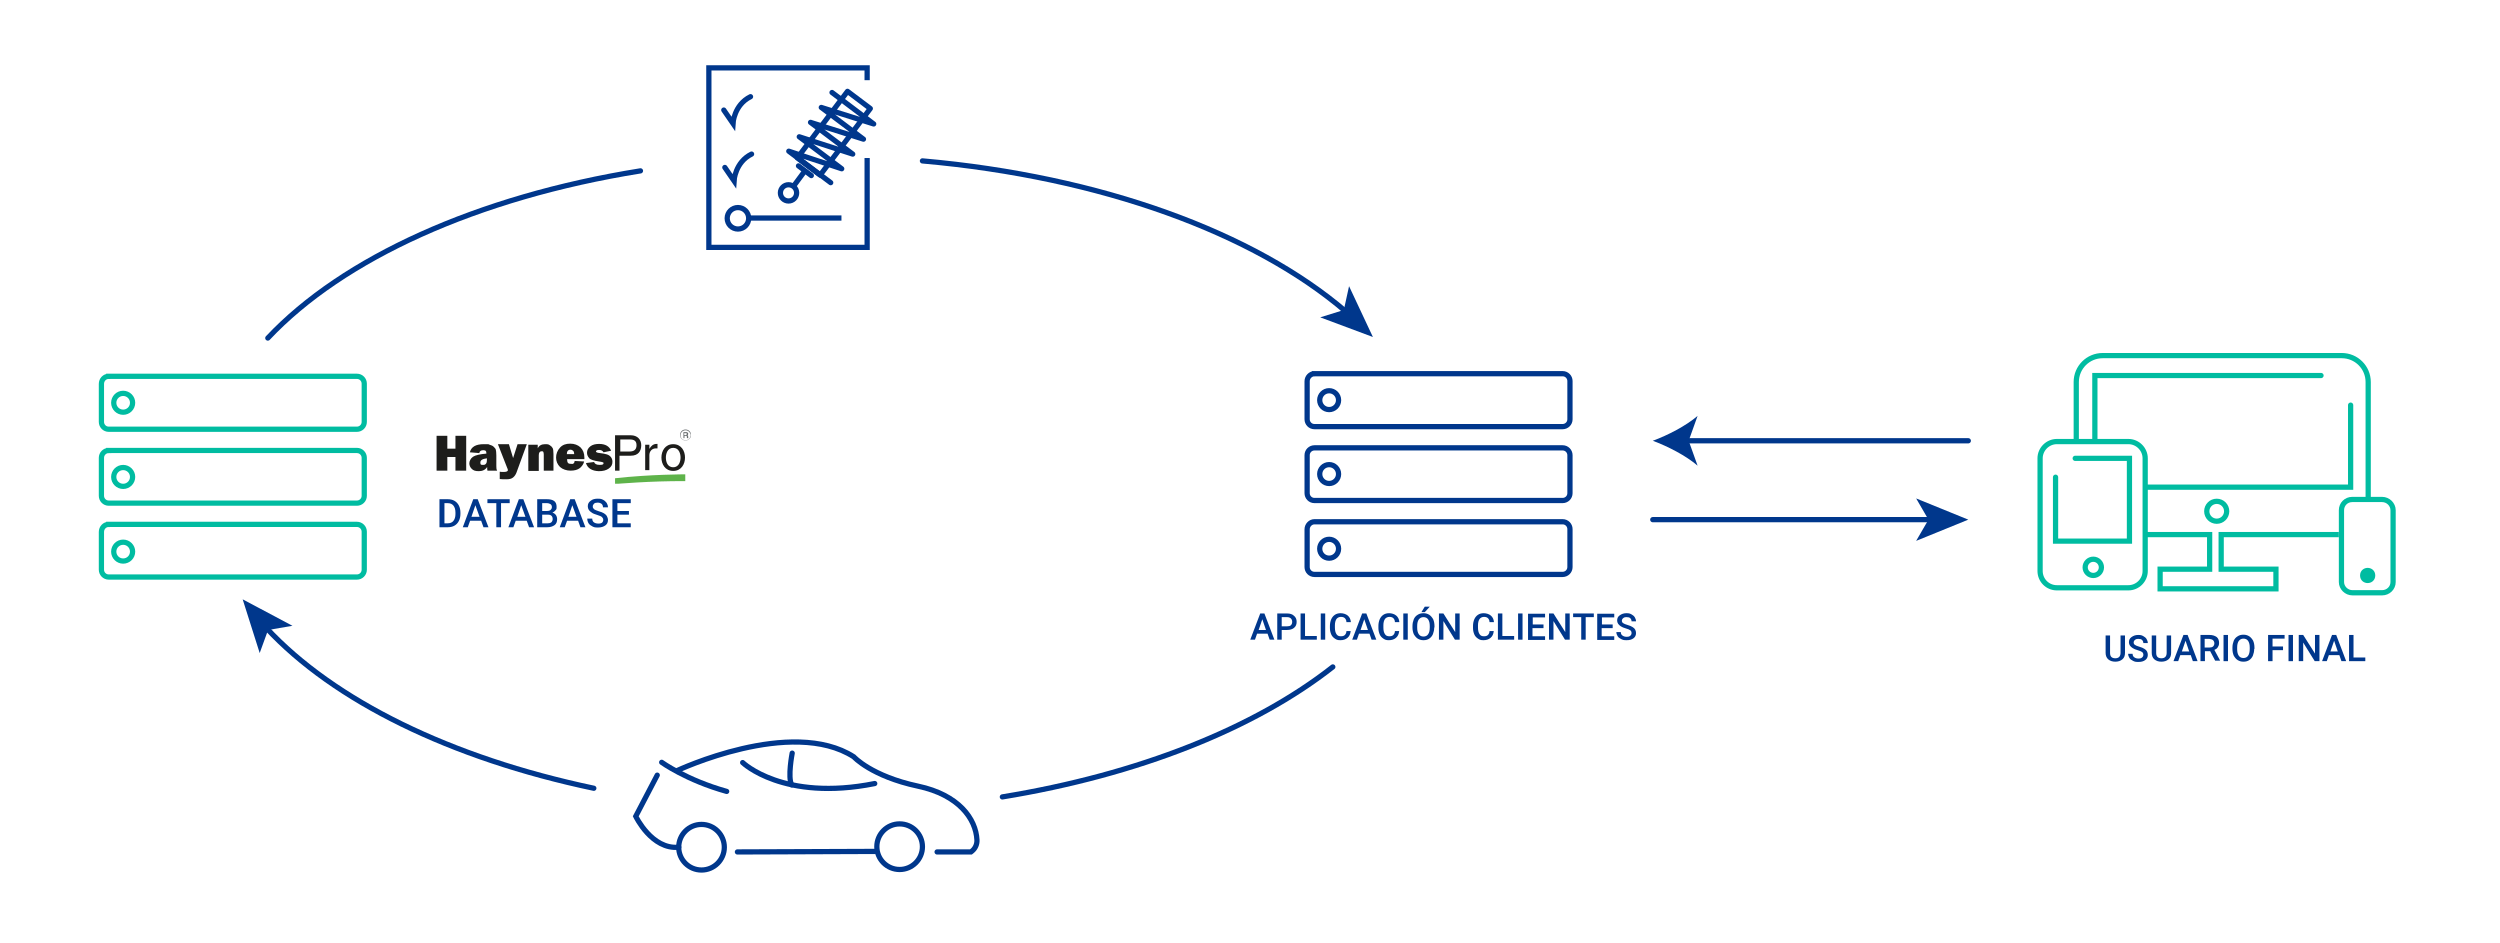 <?xml version="1.0" encoding="UTF-8"?> <svg xmlns="http://www.w3.org/2000/svg" xmlns:xlink="http://www.w3.org/1999/xlink" version="1.1" viewBox="0 0 954 360"><defs><style> .cls-1, .cls-2, .cls-3, .cls-4, .cls-5, .cls-6, .cls-7 { fill: none; } .cls-2, .cls-3, .cls-4, .cls-5, .cls-6, .cls-8 { stroke-width: 2px; } .cls-2, .cls-3, .cls-4, .cls-5, .cls-8 { stroke-miterlimit: 10; } .cls-2, .cls-3, .cls-6, .cls-7 { stroke: #00378c; } .cls-2, .cls-4, .cls-6, .cls-7 { stroke-linecap: round; } .cls-4, .cls-5, .cls-8 { stroke: #00bca1; } .cls-9, .cls-10 { fill: #696d6f; } .cls-11 { fill: #1d1d1b; } .cls-12 { fill: #5eb34a; } .cls-13 { isolation: isolate; } .cls-14 { clip-path: url(#clippath-1); } .cls-15 { clip-path: url(#clippath-3); } .cls-6, .cls-7 { stroke-linejoin: round; } .cls-7 { stroke-width: 2px; } .cls-16 { fill: #00378c; } .cls-10 { fill-rule: evenodd; } .cls-8 { fill: #00bca1; } .cls-17 { clip-path: url(#clippath); } </style><clipPath id="clippath"><rect class="cls-1" x="166.6" y="163.9" width="97" height="20.7"></rect></clipPath><clipPath id="clippath-1"><rect class="cls-1" x="153.6" y="153.5" width="120.5" height="51.4"></rect></clipPath><clipPath id="clippath-3"><rect class="cls-1" x="708.1" y="238.6" width="268" height="37.7"></rect></clipPath></defs><g><g id="a"><g><g><path class="cls-5" d="M41.5,200.1h94.7c1.6,0,2.8,1.3,2.8,2.8v14.5c0,1.6-1.3,2.8-2.8,2.8H41.5c-1.6,0-2.8-1.3-2.8-2.8v-14.4c0-1.6,1.2-2.9,2.8-2.9Z"></path><path class="cls-5" d="M41.5,171.9h94.7c1.6,0,2.8,1.3,2.8,2.8v14.5c0,1.6-1.3,2.8-2.8,2.8H41.5c-1.6,0-2.8-1.3-2.8-2.8v-14.5c0-1.5,1.2-2.8,2.8-2.8Z"></path><path class="cls-5" d="M41.5,143.6h94.7c1.6,0,2.8,1.3,2.8,2.8v14.6c0,1.6-1.3,2.8-2.8,2.8H41.5c-1.6,0-2.8-1.3-2.8-2.8v-14.5c0-1.6,1.2-2.9,2.8-2.9Z"></path><circle class="cls-4" cx="47" cy="153.7" r="3.6"></circle><circle class="cls-4" cx="47" cy="182" r="3.6"></circle><circle class="cls-4" cx="47" cy="210.5" r="3.6"></circle></g><g><path class="cls-5" d="M903.7,191.1v-45.3c0-5.6-4.5-10.1-10.1-10.1h-91.2c-5.6,0-10.1,4.5-10.1,10.1v22.7"></path><polyline class="cls-5" points="818.6 204 843.2 204 843.2 217.2 824.3 217.2 824.3 224.7 868.5 224.7 868.5 217.2 847.6 217.2 847.6 204 892.5 204"></polyline><path class="cls-5" d="M778.5,217.9v-43c0-3.5,2.9-6.4,6.4-6.4h27.3c3.5,0,6.4,2.9,6.4,6.4v43c0,3.5-2.9,6.4-6.4,6.4h-27.3c-3.6,0-6.4-2.9-6.4-6.4Z"></path><path class="cls-5" d="M897.6,190.6h11.4c2.3,0,4.2,1.9,4.2,4.1v27.4c0,2.3-1.9,4.1-4.2,4.1h-11.3c-2.3,0-4.2-1.9-4.2-4.1v-27.4c0-2.3,1.8-4.1,4.1-4.1Z"></path><circle class="cls-4" cx="798.8" cy="216.5" r="3.1"></circle><circle class="cls-8" cx="903.5" cy="219.6" r="1.9"></circle><circle class="cls-4" cx="845.9" cy="195.1" r="3.8"></circle><polyline class="cls-4" points="897 154.6 897 185.9 818.8 185.9"></polyline><polyline class="cls-4" points="799.4 168.1 799.4 143.3 885.7 143.3"></polyline><polyline class="cls-4" points="791.9 174.9 812.6 174.9 812.6 206.5 784.4 206.5 784.4 182.1"></polyline></g><g class="cls-13"><path class="cls-16" d="M167.7,201.2v-10.7h3.2c.9,0,1.8.2,2.5.6.7.4,1.3,1,1.7,1.8s.6,1.7.6,2.7v.5c0,1-.2,1.9-.6,2.7-.4.8-1,1.4-1.7,1.8s-1.6.6-2.6.6h-3.1ZM169.6,192v7.7h1.2c1,0,1.7-.3,2.2-.9.5-.6.8-1.5.8-2.6v-.6c0-1.2-.3-2.1-.8-2.7-.5-.6-1.2-.9-2.2-.9h-1.2Z"></path></g><g class="cls-13"><path class="cls-16" d="M183.6,198.7h-4.2l-.9,2.5h-1.9l4-10.7h1.7l4.1,10.7h-1.9l-.9-2.5ZM179.9,197.2h3.1l-1.6-4.4-1.5,4.4Z"></path><path class="cls-16" d="M194.5,192h-3.3v9.2h-1.8v-9.2h-3.4v-1.5h8.5v1.5Z"></path></g><g class="cls-13"><path class="cls-16" d="M201,198.7h-4.2l-.9,2.5h-1.9l4-10.7h1.7l4.1,10.7h-1.9l-.9-2.5ZM197.4,197.2h3.1l-1.6-4.4-1.5,4.4Z"></path><path class="cls-16" d="M205,201.2v-10.7h3.7c1.2,0,2.1.2,2.8.7.6.5.9,1.2.9,2.2s-.1.9-.4,1.3-.7.7-1.2.9c.6.2,1,.5,1.3.9s.5,1,.5,1.6c0,1-.3,1.8-1,2.3s-1.6.8-2.8.8h-3.8ZM206.9,195h1.8c.6,0,1-.1,1.4-.4.3-.3.5-.6.5-1.1s-.2-.9-.5-1.1c-.3-.2-.8-.4-1.4-.4h-1.8v3ZM206.9,196.3v3.4h2.1c.6,0,1-.1,1.4-.4.3-.3.5-.7.5-1.2,0-1.1-.6-1.7-1.7-1.7h-2.3Z"></path><path class="cls-16" d="M220.6,198.7h-4.2l-.9,2.5h-1.9l4-10.7h1.7l4.1,10.7h-1.9l-.9-2.5ZM216.9,197.2h3.1l-1.6-4.4-1.5,4.4Z"></path><path class="cls-16" d="M230.2,198.4c0-.5-.2-.8-.5-1.1s-.9-.5-1.8-.8c-.9-.3-1.6-.5-2.1-.9-1-.6-1.5-1.4-1.5-2.4s.4-1.6,1.1-2.1c.7-.6,1.6-.8,2.7-.8s1.4.1,2,.4c.6.3,1,.7,1.4,1.2.3.5.5,1.1.5,1.7h-1.9c0-.6-.2-1-.5-1.3-.4-.3-.9-.5-1.5-.5s-1.1.1-1.4.4-.5.6-.5,1.1.2.7.5,1,1,.5,1.8.8c.8.2,1.5.5,2,.8s.9.7,1.1,1.1c.2.4.4.9.4,1.4,0,.9-.3,1.6-1,2.1s-1.6.8-2.8.8-1.5-.1-2.1-.4-1.2-.7-1.5-1.2-.5-1.1-.5-1.8h1.9c0,.6.2,1.1.6,1.4.4.3,1,.5,1.7.5s1.1-.1,1.5-.4c.2-.2.4-.6.4-1Z"></path><path class="cls-16" d="M240,196.4h-4.4v3.3h5.1v1.5h-7v-10.7h7v1.5h-5.1v3h4.4v1.4Z"></path></g><g class="cls-17"><g><polygon class="cls-11" points="177.9 166.3 177.9 179.6 173.8 179.6 173.8 174.4 170.7 174.4 170.7 179.6 166.6 179.6 166.6 166.3 170.7 166.3 170.7 171.2 173.8 171.2 173.8 166.3 177.9 166.3"></polygon><g class="cls-14"><g><path class="cls-11" d="M189.7,179.6h-3.7c-.1-.4-.1-.9-.1-1.4-.7,1.1-1.8,1.6-3.2,1.6s-2.1-.3-2.7-.9-.9-1.3-.9-2.1.5-1.9,1.4-2.5,2.7-1,5.1-1.2v-.2c0-.4-.1-.7-.3-.9-.2-.1-.5-.2-.9-.2-.9,0-1.4.4-1.5,1.1l-3.6-.3c.5-2.1,2.3-3.1,5.3-3.1s1.6.1,2.2.2c.7.2,1.2.4,1.6.8s.7.7.8,1.1c.1.4.2,1.1.2,2.2v4c0,.6,0,1.3.3,1.8M185.8,174.9c-1.7.2-2.5.7-2.5,1.6s.3.9,1,.9.8-.1,1.1-.4.4-.8.4-1.6v-.5h0Z"></path><path class="cls-11" d="M201,169.6l-3.9,10.7c-.3.8-.7,1.4-1.3,1.9s-1.4.7-2.6.7-1.5,0-2.5-.1v-2.8c.5.1,1,.1,1.4.1,1.1,0,1.7-.2,1.7-.7s-.1-.4-.2-.7l-3.6-9.2h4.2l1.6,5.3,1.7-5.3h3.5Z"></path><path class="cls-11" d="M211.3,179.6h-3.8v-6.2c0-.5-.1-.8-.2-1s-.4-.2-.6-.2c-.7,0-1.1.5-1.1,1.5v6h-4v-10h3.6v1.4c.5-1.1,1.5-1.6,2.8-1.6s1.3.1,1.8.4c.5.3.8.6,1.1,1.1.2.4.3,1.2.3,2.3v6.3h0Z"></path><path class="cls-11" d="M219.3,175.9l3.6.2c-.2,1-.8,1.8-1.6,2.5-.9.7-2.1,1-3.6,1s-3-.5-4-1.4c-1-1-1.5-2.2-1.5-3.6s.5-2.7,1.5-3.8,2.3-1.5,3.9-1.5,2.9.5,3.9,1.4c1,1,1.5,2.3,1.5,3.9v.6h-6.6c0,.6.1,1.1.3,1.4s.6.4,1.2.4c.8.2,1.3-.2,1.4-1.1M219.1,173.4c0-.7-.1-1.1-.4-1.4-.3-.2-.6-.4-1-.4-.9,0-1.4.6-1.4,1.7h2.8Z"></path><path class="cls-11" d="M223.6,176.7l3.1-.4c.2.7.9,1.1,2.1,1.1s1.5-.2,1.5-.6-.1-.3-.3-.4c-.2-.1-.7-.2-1.4-.3-2-.3-3.3-.7-3.8-1.3s-.8-1.3-.8-2c0-1,.4-1.8,1.3-2.5.8-.6,1.9-.9,3.3-.9,2.4,0,3.9.9,4.6,2.6l-2.9.6c-.3-.6-.9-.9-1.7-.9s-.7.1-.9.2-.3.2-.3.3c0,.3.3.5.9.6,1.6.2,2.7.4,3.3.6s1.1.5,1.5,1,.6,1.1.6,1.8c0,1.1-.4,1.9-1.4,2.6s-2.2,1-3.8,1c-2.6-.1-4.3-1.1-4.9-3.1"></path><path class="cls-11" d="M236.4,179.6h-1.7v-13.5h6c2.5,0,4,1.6,4,3.8s-1.1,4-4,4h-4.3v5.7h0ZM236.6,172.3h3.6c1.6,0,2.7-.6,2.7-2.4s-1.1-2.2-2.6-2.2h-3.6v4.6h0Z"></path><path class="cls-11" d="M247.8,179.4h-1.6v-9.7h1.6v1.6h0c.6-1.1,1.5-1.9,2.7-1.9s.3,0,.4.1v1.6h-.6c-1.6,0-2.5,1.2-2.5,2.6v5.7h0Z"></path><path class="cls-11" d="M256.9,169.5c3.1,0,4.5,2.6,4.5,5.1s-1.4,5.1-4.5,5.1-4.5-2.6-4.5-5.1,1.4-5.1,4.5-5.1M256.9,178.3c2.3,0,2.8-2.4,2.8-3.7s-.5-3.7-2.8-3.7-2.8,2.4-2.8,3.7.4,3.7,2.8,3.7"></path><path class="cls-12" d="M234.7,184.7s13.5-1.2,26.8-1.1v-2.6s-13.4,0-26.8,1.5v2.2h0Z"></path><path class="cls-10" d="M260.7,167.2h.5v-.9h.6c.2,0,.3.1.3.2v.5q0,.1.1.2h.5c0-.1-.1-.2-.1-.3v-.5c0-.2-.2-.3-.3-.3.2-.1.3-.2.3-.4v-.4c-.1-.2-.3-.3-.5-.4h-1.3v2.3h-.1ZM261.1,165.3h.7c.2,0,.3.1.3.3s-.2.4-.3.4h-.7v-.7Z"></path><path class="cls-9" d="M261.6,168.1c-1.1,0-2.1-.9-2.1-2.1s.9-2.1,2.1-2.1,2.1.9,2.1,2.1-1,2.1-2.1,2.1M261.6,164.2c-1,0-1.9.8-1.9,1.9s.8,1.9,1.9,1.9,1.9-.8,1.9-1.9-.9-1.9-1.9-1.9"></path></g></g></g></g><g><path class="cls-3" d="M501.6,199.1h94.7c1.6,0,2.8,1.3,2.8,2.8v14.5c0,1.6-1.3,2.8-2.8,2.8h-94.7c-1.6,0-2.8-1.3-2.8-2.8v-14.4c0-1.6,1.3-2.9,2.8-2.9Z"></path><path class="cls-3" d="M501.6,170.9h94.7c1.6,0,2.8,1.3,2.8,2.8v14.5c0,1.6-1.3,2.8-2.8,2.8h-94.7c-1.6,0-2.8-1.3-2.8-2.8v-14.5c0-1.6,1.3-2.8,2.8-2.8Z"></path><path class="cls-3" d="M501.6,142.6h94.7c1.6,0,2.8,1.3,2.8,2.8v14.6c0,1.6-1.3,2.8-2.8,2.8h-94.7c-1.6,0-2.8-1.3-2.8-2.8v-14.5c0-1.6,1.3-2.9,2.8-2.9Z"></path><circle class="cls-2" cx="507.2" cy="152.7" r="3.6"></circle><circle class="cls-2" cx="507.2" cy="180.9" r="3.6"></circle><circle class="cls-2" cx="507.2" cy="209.4" r="3.6"></circle></g><g><line class="cls-2" x1="642.8" y1="168.2" x2="751.1" y2="168.2"></line><path class="cls-16" d="M630.7,168.2c5.7,2.1,12.7,5.7,17.1,9.5l-3.4-9.5,3.4-9.5c-4.4,3.8-11.4,7.4-17.1,9.5Z"></path></g><g><line class="cls-2" x1="630.7" y1="198.3" x2="737" y2="198.3"></line><polygon class="cls-16" points="751.1 198.3 731.2 206.4 735.9 198.3 731.2 190.2 751.1 198.3"></polygon></g><g><path class="cls-2" d="M252.5,290.9s9.4,6.8,24.8,11.1"></path><path class="cls-2" d="M250.8,295.8l-8.2,15.7s6.1,12.8,16.4,11.8"></path><circle class="cls-2" cx="343.3" cy="323.1" r="8.7"></circle><circle class="cls-2" cx="267.7" cy="323.3" r="8.7"></circle><path class="cls-2" d="M283.4,291s15.5,15,50.4,8"></path><path class="cls-2" d="M302.3,287.4s-1.8,9.3-.2,12.1"></path><line class="cls-2" x1="281.4" y1="325.1" x2="333.9" y2="324.9"></line><path class="cls-2" d="M357.6,325.1h12.9l.5-.4c1.2-1,1.9-2.6,1.8-4.2-.4-8-6.9-17.2-22.5-20.5-17.8-3.8-24.5-11.2-24.5-11.2-23.8-15.3-67.5,5.3-67.5,5.3"></path></g><g><g><polyline class="cls-3" points="330.9 30.6 330.9 25.9 270.5 25.9 270.5 94.4 330.9 94.4 330.9 60.3"></polyline><g><circle class="cls-2" cx="281.6" cy="83.3" r="4.1"></circle><line class="cls-3" x1="321.1" y1="83.2" x2="286.1" y2="83.2"></line></g></g><g><rect class="cls-7" x="302.2" y="45.2" width="31.8" height="10.9" transform="translate(86.3 274.4) rotate(-53)"></rect><polyline class="cls-6" points="317.5 35.3 333.4 47.3 313.4 41 329.5 53.1 309.3 46.7 325.4 58.8 305 52.2 321.2 64.4 301 57.7 317 69.7"></polyline><line class="cls-6" x1="306.7" y1="65.8" x2="303" y2="70.8"></line><line class="cls-6" x1="304.7" y1="63.3" x2="309.6" y2="67"></line><circle class="cls-3" cx="300.9" cy="73.6" r="3.1"></circle></g><path class="cls-2" d="M276.6,63.9l3.5,5.1s.4-7.1,6.7-10.2"></path><path class="cls-2" d="M276.2,42l3.5,5.1s.4-7.1,6.7-10.2"></path></g><g><path class="cls-2" d="M226.6,300.8c-54.6-11.5-99.2-33.4-125-61.2"></path><polygon class="cls-16" points="92.6 228.7 111.6 238.8 102.3 240.4 99.1 249.2 92.6 228.7"></polygon></g><path class="cls-2" d="M508.6,254.5c-29.8,23.4-74.1,41.1-126.1,49.6"></path><g><path class="cls-2" d="M352,61.4c68.2,6,126.6,27.5,161.6,57.5"></path><polygon class="cls-16" points="523.9 128.6 503.8 121.1 512.8 118.3 514.8 109.2 523.9 128.6"></polygon></g><path class="cls-2" d="M102.2,129c28.6-30.4,79.9-53.8,142.2-63.8"></path></g><g class="cls-15"><g><path class="cls-16" d="M810.9,242.4v6.7c0,1.1-.3,1.9-1,2.5s-1.6.9-2.7.9-2-.3-2.7-.9c-.7-.6-1-1.5-1-2.5v-6.6h1.7v6.7c0,.7.2,1.2.5,1.5.3.3.8.5,1.5.5,1.3,0,2-.7,2-2.1v-6.6h1.7Z"></path><path class="cls-16" d="M817.9,249.8c0-.4-.2-.8-.5-1-.3-.2-.9-.5-1.7-.7-.8-.2-1.4-.5-1.9-.8-.9-.6-1.4-1.3-1.4-2.2s.3-1.5,1-2c.7-.5,1.5-.8,2.5-.8s1.3.1,1.9.4c.5.3,1,.6,1.3,1.1.3.5.5,1,.5,1.6h-1.7c0-.5-.2-.9-.5-1.2-.3-.3-.8-.4-1.4-.4s-1,.1-1.3.4c-.3.2-.5.6-.5,1s.2.7.5.9c.3.2.9.5,1.7.7.8.2,1.4.5,1.9.8.5.3.8.6,1,1,.2.4.3.8.3,1.3,0,.8-.3,1.5-1,2s-1.5.7-2.6.7-1.4-.1-2-.4c-.6-.3-1.1-.6-1.4-1.1-.3-.5-.5-1-.5-1.6h1.7c0,.6.2,1,.6,1.3.4.3.9.5,1.6.5s1.1-.1,1.4-.4c.3-.2.5-.6.5-1Z"></path><path class="cls-16" d="M828.5,242.4v6.7c0,1.1-.3,1.9-1,2.5s-1.6.9-2.7.9-2-.3-2.7-.9c-.7-.6-1-1.5-1-2.5v-6.6h1.7v6.7c0,.7.2,1.2.5,1.5.3.3.8.5,1.5.5,1.3,0,2-.7,2-2.1v-6.6h1.7Z"></path><path class="cls-16" d="M835.9,250h-3.9l-.8,2.3h-1.8l3.8-10h1.6l3.8,10h-1.8l-.8-2.3ZM832.5,248.6h2.9l-1.4-4.1-1.4,4.1Z"></path><path class="cls-16" d="M843.3,248.5h-1.9v3.8h-1.7v-10h3.5c1.1,0,2,.3,2.7.8.6.5.9,1.3.9,2.2s-.2,1.2-.5,1.7-.8.8-1.3,1l2.2,4.1h0c0,0-1.9,0-1.9,0l-2-3.8ZM841.3,247.1h1.8c.6,0,1-.1,1.4-.4.3-.3.5-.7.5-1.2s-.2-.9-.5-1.2c-.3-.3-.8-.4-1.4-.5h-1.8v3.3Z"></path><path class="cls-16" d="M850.2,252.3h-1.7v-10h1.7v10Z"></path><path class="cls-16" d="M860.2,247.6c0,1-.2,1.8-.5,2.6-.3.7-.8,1.3-1.4,1.7-.6.4-1.3.6-2.2.6s-1.5-.2-2.2-.6c-.6-.4-1.1-1-1.5-1.7-.3-.7-.5-1.6-.5-2.5v-.6c0-1,.2-1.8.5-2.6.3-.7.8-1.3,1.5-1.7.6-.4,1.3-.6,2.2-.6s1.5.2,2.2.6c.6.4,1.1,1,1.5,1.7.3.7.5,1.6.5,2.6v.6ZM858.5,247.1c0-1.1-.2-1.9-.6-2.5s-1-.9-1.8-.9-1.3.3-1.8.9c-.4.6-.6,1.4-.6,2.5v.6c0,1.1.2,1.9.6,2.5.4.6,1,.9,1.8.9s1.4-.3,1.8-.9c.4-.6.6-1.4.6-2.6v-.5Z"></path><path class="cls-16" d="M871.2,248.1h-4v4.2h-1.7v-10h6.3v1.4h-4.6v3h4v1.4Z"></path><path class="cls-16" d="M875,252.3h-1.7v-10h1.7v10Z"></path><path class="cls-16" d="M885,252.3h-1.7l-4.4-7.1v7.1h-1.7v-10h1.7l4.5,7.1v-7.1h1.7v10Z"></path><path class="cls-16" d="M892.6,250h-3.9l-.8,2.3h-1.8l3.8-10h1.6l3.8,10h-1.8l-.8-2.3ZM889.2,248.6h2.9l-1.4-4.1-1.4,4.1Z"></path><path class="cls-16" d="M898.1,250.9h4.5v1.4h-6.2v-10h1.7v8.6Z"></path></g></g><g><path class="cls-16" d="M483.6,241.8h-3.9l-.8,2.3h-1.8l3.8-10h1.6l3.8,10h-1.8l-.8-2.3ZM480.2,240.4h2.9l-1.4-4.1-1.4,4.1Z"></path><path class="cls-16" d="M489.1,240.4v3.7h-1.7v-10h3.8c1.1,0,2,.3,2.6.9.7.6,1,1.3,1,2.3s-.3,1.7-1,2.3c-.6.5-1.5.8-2.7.8h-2.1ZM489.1,239h2.1c.6,0,1.1-.1,1.4-.4.3-.3.5-.7.5-1.3s-.2-1-.5-1.3c-.3-.3-.8-.5-1.4-.5h-2.1v3.5Z"></path><path class="cls-16" d="M498,242.7h4.5v1.4h-6.2v-10h1.7v8.6Z"></path><path class="cls-16" d="M505.7,244.1h-1.7v-10h1.7v10Z"></path><path class="cls-16" d="M515.4,240.9c-.1,1.1-.5,1.9-1.2,2.5-.7.6-1.6.9-2.7.9s-1.5-.2-2.1-.6c-.6-.4-1.1-.9-1.4-1.6-.3-.7-.5-1.5-.5-2.4v-.9c0-.9.2-1.8.5-2.5.3-.7.8-1.3,1.4-1.7.6-.4,1.3-.6,2.2-.6s2,.3,2.7.9c.7.6,1.1,1.4,1.2,2.5h-1.7c0-.7-.3-1.2-.6-1.5-.3-.3-.8-.5-1.5-.5s-1.3.3-1.7.8c-.4.6-.6,1.4-.6,2.4v.9c0,1.1.2,1.9.6,2.5.4.6.9.8,1.7.8s1.2-.2,1.5-.5c.3-.3.6-.8.6-1.5h1.7Z"></path><path class="cls-16" d="M522.5,241.8h-3.9l-.8,2.3h-1.8l3.8-10h1.6l3.8,10h-1.8l-.8-2.3ZM519.1,240.4h2.9l-1.4-4.1-1.4,4.1Z"></path><path class="cls-16" d="M533.9,240.9c-.1,1.1-.5,1.9-1.2,2.5-.7.6-1.6.9-2.7.9s-1.5-.2-2.1-.6c-.6-.4-1.1-.9-1.4-1.6-.3-.7-.5-1.5-.5-2.4v-.9c0-.9.2-1.8.5-2.5.3-.7.8-1.3,1.4-1.7.6-.4,1.3-.6,2.2-.6s2,.3,2.7.9c.7.6,1.1,1.4,1.2,2.5h-1.7c0-.7-.3-1.2-.6-1.5-.3-.3-.8-.5-1.5-.5s-1.3.3-1.7.8c-.4.6-.6,1.4-.6,2.4v.9c0,1.1.2,1.9.6,2.5.4.6.9.8,1.7.8s1.2-.2,1.5-.5c.3-.3.6-.8.6-1.5h1.7Z"></path><path class="cls-16" d="M537.2,244.1h-1.7v-10h1.7v10Z"></path><path class="cls-16" d="M547.3,239.4c0,1-.2,1.8-.5,2.6-.3.7-.8,1.3-1.4,1.7-.6.4-1.3.6-2.2.6s-1.5-.2-2.2-.6c-.6-.4-1.1-1-1.5-1.7-.3-.7-.5-1.6-.5-2.5v-.6c0-1,.2-1.8.5-2.6.3-.7.8-1.3,1.5-1.7.6-.4,1.3-.6,2.2-.6s1.5.2,2.2.6c.6.4,1.1,1,1.5,1.7.3.7.5,1.6.5,2.6v.6ZM545.6,238.9c0-1.1-.2-1.9-.6-2.5s-1-.9-1.8-.9-1.3.3-1.8.9c-.4.6-.6,1.4-.6,2.5v.6c0,1.1.2,1.9.6,2.5.4.6,1,.9,1.8.9s1.4-.3,1.8-.9c.4-.6.6-1.4.6-2.6v-.5ZM543.7,231.5h1.9l-1.9,2.1h-1.3s1.3-2.1,1.3-2.1Z"></path><path class="cls-16" d="M556.9,244.1h-1.7l-4.4-7.1v7.1h-1.7v-10h1.7l4.5,7.1v-7.1h1.7v10Z"></path><path class="cls-16" d="M570,240.9c-.1,1.1-.5,1.9-1.2,2.5-.7.6-1.6.9-2.7.9s-1.5-.2-2.1-.6c-.6-.4-1.1-.9-1.4-1.6-.3-.7-.5-1.5-.5-2.4v-.9c0-.9.2-1.8.5-2.5.3-.7.8-1.3,1.4-1.7.6-.4,1.3-.6,2.2-.6s2,.3,2.7.9c.7.6,1.1,1.4,1.2,2.5h-1.7c0-.7-.3-1.2-.6-1.5-.3-.3-.8-.5-1.5-.5s-1.3.3-1.7.8c-.4.6-.6,1.4-.6,2.4v.9c0,1.1.2,1.9.6,2.5.4.6.9.8,1.7.8s1.2-.2,1.5-.5c.3-.3.6-.8.6-1.5h1.7Z"></path><path class="cls-16" d="M573.3,242.7h4.5v1.4h-6.2v-10h1.7v8.6Z"></path><path class="cls-16" d="M581,244.1h-1.7v-10h1.7v10Z"></path><path class="cls-16" d="M588.9,239.7h-4.1v3.1h4.8v1.4h-6.5v-10h6.5v1.4h-4.7v2.7h4.1v1.4Z"></path><path class="cls-16" d="M598.9,244.1h-1.7l-4.4-7.1v7.1h-1.7v-10h1.7l4.5,7.1v-7.1h1.7v10Z"></path><path class="cls-16" d="M608.2,235.5h-3.1v8.6h-1.7v-8.6h-3.1v-1.4h7.9v1.4Z"></path><path class="cls-16" d="M615.3,239.7h-4.1v3.1h4.8v1.4h-6.5v-10h6.5v1.4h-4.7v2.7h4.1v1.4Z"></path><path class="cls-16" d="M622.6,241.5c0-.4-.2-.8-.5-1-.3-.2-.9-.5-1.7-.7-.8-.2-1.4-.5-1.9-.8-.9-.6-1.4-1.3-1.4-2.2s.3-1.5,1-2c.7-.5,1.5-.8,2.5-.8s1.3.1,1.9.4c.5.3,1,.6,1.3,1.1.3.5.5,1,.5,1.6h-1.7c0-.5-.2-.9-.5-1.2-.3-.3-.8-.4-1.4-.4s-1,.1-1.3.4c-.3.2-.5.6-.5,1s.2.7.5.9c.3.2.9.5,1.7.7.8.2,1.4.5,1.9.8.5.3.8.6,1,1,.2.4.3.8.3,1.3,0,.8-.3,1.5-1,2s-1.5.7-2.6.7-1.4-.1-2-.4c-.6-.3-1.1-.6-1.4-1.1-.3-.5-.5-1-.5-1.6h1.7c0,.6.2,1,.6,1.3.4.3.9.5,1.6.5s1.1-.1,1.4-.4c.3-.2.5-.6.5-1Z"></path></g></g></g></svg> 